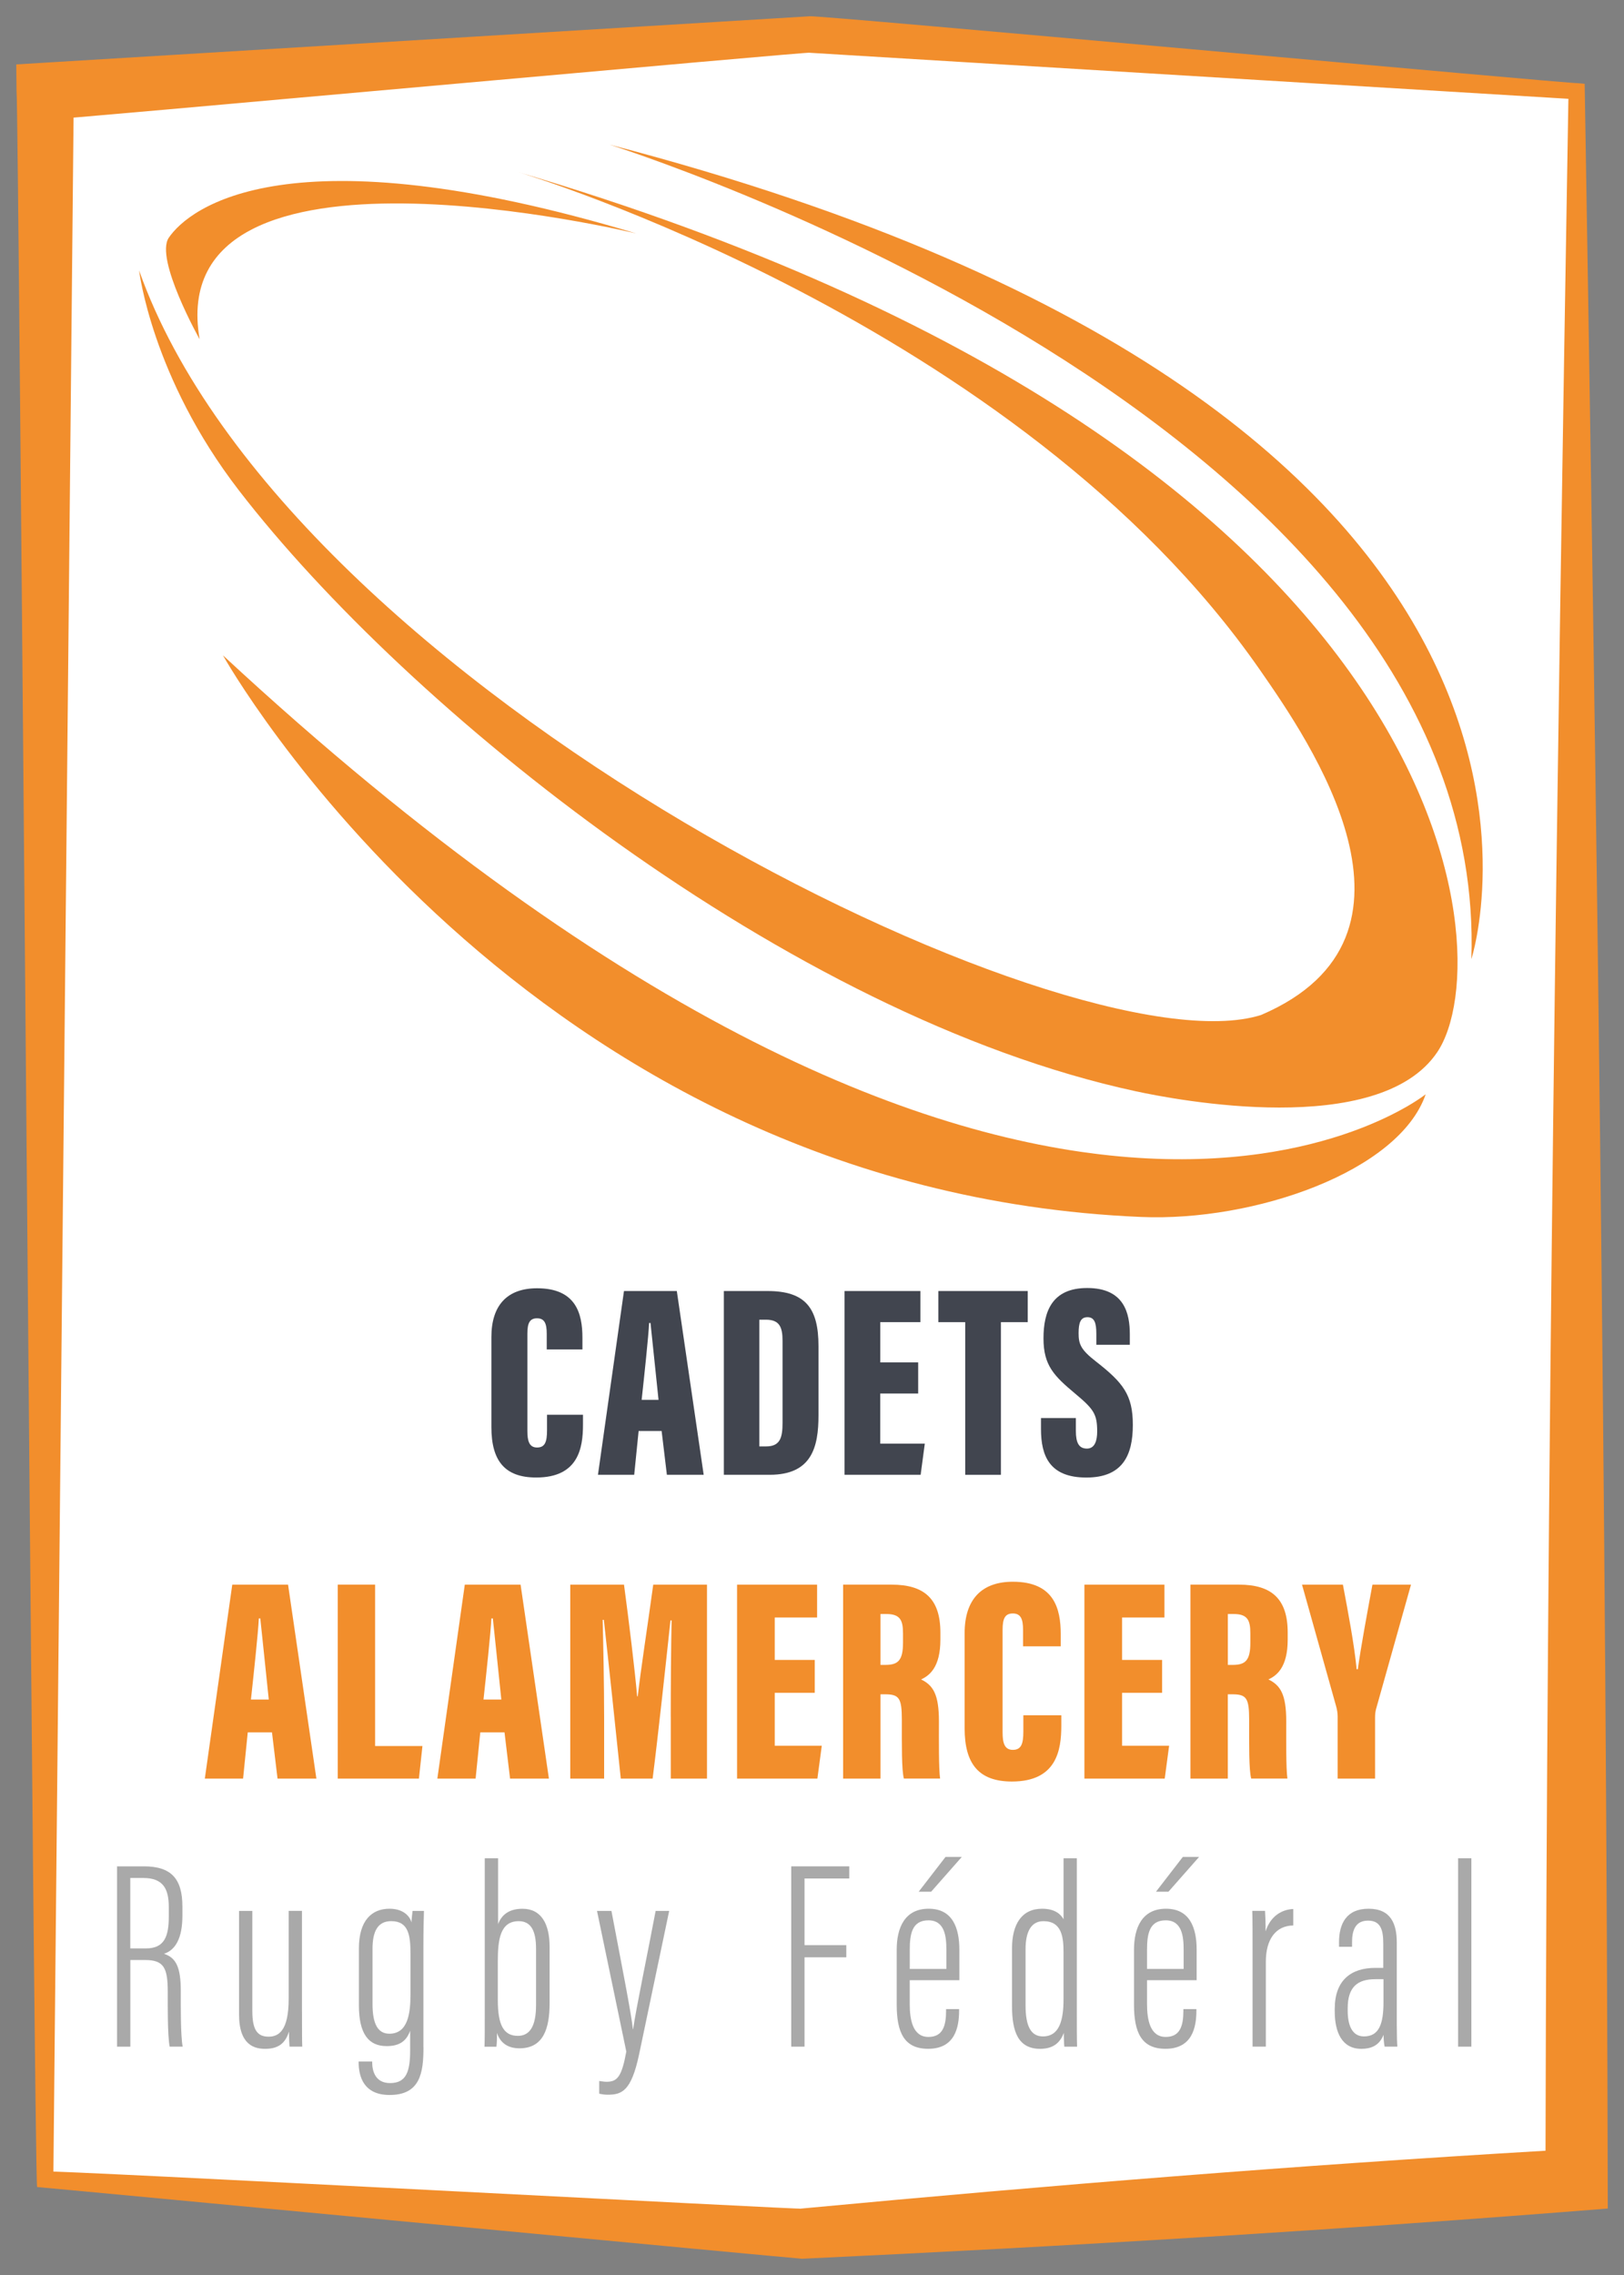 <?xml version="1.0" encoding="UTF-8"?>
<svg id="Logos" xmlns="http://www.w3.org/2000/svg" viewBox="0 0 500 700">
  <rect x="0" y="0" width="500" height="700" fill="#808080" stroke="none"/>
  <defs>
    <style>
      .cls-1 {
        fill: #fff;
      }

      .cls-2 {
        fill: #f28e2c;
      }

      .cls-3 {
        fill: #41454f;
      }

      .cls-4 {
        fill: #a9a9a9;
      }
    </style>
  </defs>
  <g id="Cadets">
    <g id="Cadets_Alamercery" data-name="Cadets Alamercery">
      <g id="Jeunes">
        <g id="Réctangle">
          <polygon class="cls-1" points="485.42 670.67 247.1 687.28 13.9 670.67 13.9 28.07 249.66 10.63 485.42 28.07 485.42 670.67"/>
          <path class="cls-2" d="M495,679.55c-82.37,6.57-165.92,11.61-248.07,15.45-.35.09-232.82-21.9-233.2-21.85,0,0-2.3-.22-2.3-.22-.92-.8-5.66-643.52-6.34-644.86,0,0-.08-8.25-.08-8.25l8.25-.5L249.24,5.01c.79-.6,235.51,20.9,236.37,20.57,0,0,2.28.2,2.28.2l.04,2.29c3.64,216.24,6.66,434.24,7.08,651.48h0ZM475.84,661.78c.43-211.19,3.49-421.56,7.08-633.71l2.32,2.48-235.99-14.31c4.24-.8-235.61,21.05-234.68,20.57,0,0,8.16-8.75,8.16-8.75l-6.31,642.59-2.33-2.49c-.62-.67,237.53,12,232.49,11.41,76.95-7.21,152.51-13.3,229.27-17.81h0Z"/>
        </g>
        <g>
          <path class="cls-4" d="M36.03,574.26h8.27c8.35,0,11.86,3.74,11.86,12.38v2.82c0,6.81-2.09,10.55-5.68,11.71,3.67,1.16,5.18,4.07,5.18,11.38,0,4.82-.08,13.62.58,17.19h-4.01c-.67-3.57-.58-13.04-.58-16.78,0-7.48-1.17-9.88-7.01-9.88h-4.51v26.66h-4.09v-55.48ZM40.12,599.51h4.84c5.84,0,7.01-3.99,7.01-9.88v-2.82c0-5.65-1.75-8.97-7.85-8.97h-4.01v21.68Z"/>
          <path class="cls-4" d="M92.98,619.11c0,4.9,0,8.8.08,10.63h-3.92c-.08-.66-.17-2.91-.17-4.65-1.17,3.9-3.59,5.32-7.35,5.32-3.09,0-8.02-1-8.02-10.55v-31.89h4.09v30.81c0,5.73,1.5,7.89,5.01,7.89,3.09,0,6.18-1.83,6.18-11.63v-27.08h4.09v31.15Z"/>
          <path class="cls-4" d="M130.38,629.91c0,7.89-1,14.7-10.44,14.7-7.93,0-9.52-5.65-9.52-10.05v-.25h4.17v.25c0,2.74,1,6.39,5.51,6.39,5.01,0,6.18-3.57,6.18-10.13v-5.98c-1.17,3.24-3.34,4.73-7.26,4.73-5.51,0-8.52-3.74-8.52-12.54v-17.52c0-8.55,3.92-12.21,9.43-12.21,4.17,0,6.26,2.24,6.76,4.24,0-1.08.25-2.57.33-3.57h3.51c-.08,2.08-.17,6.06-.17,11.38v30.56ZM114.69,616.62c0,6.15,1.67,9.14,5.18,9.14,5.68,0,6.51-6.15,6.51-12.13v-12.46c0-5.65-.58-10.05-5.93-10.05-4.26,0-5.76,3.32-5.76,8.55v16.94Z"/>
          <path class="cls-4" d="M149.26,571.77h4.09v20.27c1-2.66,3.17-4.73,7.51-4.73,5.84,0,8.35,4.73,8.35,11.71v17.36c0,7.81-1.92,13.87-9.27,13.87-3.84,0-6.01-1.91-6.93-4.73,0,1.83,0,2.91-.17,4.24h-3.67c.08-1.99.08-5.81.08-11.29v-46.68ZM165.04,599.6c0-5.4-1.5-8.47-5.34-8.47-5.76,0-6.43,5.81-6.43,12.29v12.04c0,7.56,1.75,10.96,6.18,10.96,3.67,0,5.59-2.99,5.59-9.47v-17.36Z"/>
          <path class="cls-4" d="M188.25,587.97c3.09,16.28,6.18,31.89,6.6,36.38h.08c.92-6.48,4.51-23.5,6.93-36.38h4.17l-9.27,44.18c-2.42,11.38-5.34,12.38-9.77,12.38-.83,0-1.92-.17-2.5-.33v-3.9c.5.08,1.59.25,2.25.25,3.34,0,4.68-1.58,6.09-9.3l-9.02-43.27h4.42Z"/>
          <path class="cls-4" d="M243.61,574.26h17.87v3.74h-13.78v20.51h12.86v3.74h-12.86v27.49h-4.09v-55.48Z"/>
          <path class="cls-4" d="M280.09,609.31v7.31c0,4.82.92,10.13,5.76,10.13,4.42,0,5.43-3.41,5.43-8.06v-.5h4.01v.42c0,5.15-1.25,11.79-9.52,11.79-7.43,0-9.69-5.07-9.69-13.62v-16.86c0-6.81,2.5-12.62,9.85-12.62s9.44,5.9,9.44,12.62v9.38h-15.28ZM291.37,605.82v-5.9c0-3.9-.42-9.05-5.51-9.05s-5.76,4.24-5.76,9.14v5.81h11.27ZM296.12,571.36l-9.44,10.71h-3.84l8.27-10.71h5.01Z"/>
          <path class="cls-4" d="M331.53,571.77v47.76c0,3.99,0,7.81.08,10.22h-3.92c-.08-.58-.17-2.91-.17-4.24-.92,2.49-2.75,4.9-7.26,4.9-6.76,0-8.68-5.23-8.68-13.21v-17.69c0-7.47,3.01-12.21,9.27-12.21,4.18,0,5.85,1.91,6.6,3.24v-18.77h4.09ZM315.75,617.04c0,6.31,1.59,9.55,5.34,9.55,5.09,0,6.35-4.98,6.35-11.46v-14.37c0-4.65-.5-9.63-6.18-9.63-3.84,0-5.51,3.32-5.51,8.64v17.28Z"/>
          <path class="cls-4" d="M353.15,609.31v7.31c0,4.82.92,10.13,5.76,10.13,4.42,0,5.43-3.41,5.43-8.06v-.5h4.01v.42c0,5.15-1.25,11.79-9.52,11.79-7.43,0-9.69-5.07-9.69-13.62v-16.86c0-6.81,2.5-12.62,9.85-12.62s9.44,5.9,9.44,12.62v9.38h-15.28ZM364.42,605.82v-5.9c0-3.9-.42-9.05-5.51-9.05s-5.76,4.24-5.76,9.14v5.81h11.27ZM369.18,571.36l-9.44,10.71h-3.84l8.27-10.71h5.01Z"/>
          <path class="cls-4" d="M398.16,592.45c-5.43.08-8.43,4.32-8.43,11.13v26.16h-4.09v-27.49c0-6.64,0-10.96-.08-14.29h3.92c.08,1.33.17,3.16.17,6.31,1.5-4.73,5.01-6.73,8.52-6.89v5.07Z"/>
          <path class="cls-4" d="M430.05,623.43c0,2.99.08,5.32.17,6.31h-3.92c-.25-1.16-.33-2.82-.33-3.65-1.34,3.49-4.09,4.32-6.85,4.32-5.93,0-8.18-5.07-8.18-11.54v-.75c0-8.89,5.09-12.62,12.52-12.62h2.42v-7.56c0-4.15-.83-6.98-4.68-6.98s-4.93,2.91-4.93,6.64v1.41h-4.01v-1.41c0-5.65,2.25-10.3,9.1-10.3s8.68,4.65,8.68,10.38v25.75ZM425.96,608.98h-2.51c-5.43,0-8.52,2.33-8.52,8.97v.75c0,4.24,1.25,7.89,5.01,7.89,4.68,0,6.01-3.9,6.01-10.55v-7.06Z"/>
          <path class="cls-4" d="M448.92,629.74v-57.97h4.09v57.97h-4.09Z"/>
        </g>
        <g>
          <path class="cls-3" d="M179.49,435.3v3.05c0,7.12-1.36,16.27-14.4,16.27-9.63,0-13.8-5.09-13.8-15.51v-27.72c0-9.83,4.94-15,14.06-15,12.01,0,13.97,7.8,13.97,15.26v3.56h-10.99v-4.83c0-3.14-.68-4.75-2.98-4.75s-2.98,1.53-2.98,4.75v29.92c0,2.97.51,5.09,2.98,5.09s3.07-1.78,3.07-5.34v-4.75h11.08Z"/>
          <path class="cls-3" d="M196.62,440.3l-1.36,13.48h-11.16l8.01-56.54h16.27l8.27,56.54h-11.33l-1.62-13.48h-7.07ZM202.75,430.72c-.77-7.2-1.88-18.22-2.47-23.65h-.43c-.17,3.9-1.53,16.61-2.3,23.65h5.2Z"/>
          <path class="cls-3" d="M222.86,397.24h13.46c11.67,0,15.68,5.26,15.68,16.95v21.28c0,9.75-2.04,18.31-15,18.31h-14.14v-56.54ZM233.77,445.05h2.13c4.34,0,5.03-2.8,5.03-7.21v-25.34c0-4.15-.94-6.44-5.11-6.44h-2.04v38.99Z"/>
          <path class="cls-3" d="M282.68,428.77h-11.67v15.43h13.72l-1.28,9.58h-23.43v-56.54h23.35v9.58h-12.35v12.38h11.67v9.58Z"/>
          <path class="cls-3" d="M297.16,406.82h-8.26v-9.58h27.52v9.58h-8.26v46.96h-10.99v-46.96Z"/>
          <path class="cls-3" d="M331.24,436.32v3.98c0,3.65.94,5.42,3.41,5.42s3.15-2.54,3.15-5.25c0-5.34-1.02-6.87-6.82-11.7-6.48-5.42-9.71-8.65-9.71-16.95s2.64-15.51,13.46-15.51c11.42,0,13.12,7.8,13.12,14.24v3.22h-10.31v-3.39c0-3.39-.6-5.09-2.73-5.09s-2.73,1.7-2.73,4.92c0,3.39.68,5.09,5.37,8.73,8.35,6.53,11.33,10.26,11.33,19.5s-3.07,16.19-14.31,16.19-13.97-6.53-13.97-14.92v-3.39h10.74Z"/>
        </g>
        <g id="Ballon">
          <path class="cls-2" d="M61.46,104.38s-13.9-24.76-9.49-31.24c6.21-9.11,36.64-33.52,143.93-1.3,0,0-146.21-35.47-134.44,32.54Z"/>
          <path class="cls-2" d="M68.66,201.67s91.92,164.65,282.62,172.78c34.96,1.49,79.49-13.99,87.66-37.75,0,0-120.37,96.64-370.28-135.04Z"/>
          <path class="cls-2" d="M42.82,83.23h0c.06.07,3.79,32.73,30.75,67.68,51.72,67.05,168.79,161.72,276.13,184.87,12.04,2.6,74.84,14.78,92.84-12.09,20.14-30.08,6.87-184.82-282.94-270.72,0,0,153.74,45.88,228.32,153.17,15.17,21.83,56.92,81.97.33,106.17-58.56,18.38-299.63-99.89-345.42-229.07Z"/>
          <path class="cls-2" d="M453.01,295.1S507.3,127.81,187.73,44.51c-2.12-.55,270.84,83.63,265.28,250.6Z"/>
        </g>
        <g>
          <path class="cls-2" d="M76.28,533.04l-1.44,14.23h-11.78l8.45-59.68h17.18l8.72,59.68h-11.96l-1.71-14.23h-7.46ZM82.75,522.93c-.81-7.61-1.98-19.24-2.61-24.96h-.45c-.18,4.12-1.62,17.54-2.43,24.96h5.49Z"/>
          <path class="cls-2" d="M103.98,487.58h11.51v49.66h14.57l-1.08,10.02h-25v-59.68Z"/>
          <path class="cls-2" d="M147.87,533.04l-1.44,14.23h-11.78l8.45-59.68h17.18l8.72,59.68h-11.96l-1.71-14.23h-7.46ZM154.35,522.93c-.81-7.61-1.98-19.24-2.61-24.96h-.45c-.18,4.12-1.62,17.54-2.43,24.96h5.49Z"/>
          <path class="cls-2" d="M206.51,528.21c0-9.22.09-22.28.27-29.62h-.36c-1.26,11.9-3.87,36.06-5.49,48.68h-9.8c-1.35-13.06-3.96-37.67-5.22-48.85h-.36c.18,6.98.45,19.95.45,30.24v18.61h-10.43v-59.68h16.55c1.53,11.36,3.33,26.22,4.05,34.36h.18c.99-8.68,2.97-21.21,4.77-34.36h16.55v59.68h-11.15v-19.06Z"/>
          <path class="cls-2" d="M250.85,520.87h-12.32v16.28h14.48l-1.35,10.11h-24.73v-59.68h24.64v10.11h-13.04v13.06h12.32v10.11Z"/>
          <path class="cls-2" d="M259.58,487.58h14.93c10.07,0,15.02,4.38,15.02,14.76v2.15c0,8.59-3.42,11.1-5.94,12.26,3.69,1.79,5.49,4.56,5.49,12.88,0,5.73-.09,14.5.36,17.63h-11.15c-.72-2.68-.63-10.47-.63-18.07,0-6.71-.81-7.87-5.22-7.87h-1.35v25.95h-11.51v-59.68ZM271.09,512.28h1.44c3.87,0,5.49-1.25,5.49-6.8v-2.86c0-4.03-.81-6-5.13-6h-1.8v15.66Z"/>
          <path class="cls-2" d="M326.76,527.76v3.22c0,7.52-1.44,17.18-15.2,17.18-10.16,0-14.57-5.37-14.57-16.37v-29.26c0-10.38,5.22-15.84,14.84-15.84,12.68,0,14.75,8.23,14.75,16.11v3.76h-11.6v-5.1c0-3.31-.72-5.01-3.15-5.01s-3.15,1.61-3.15,5.01v31.59c0,3.13.54,5.37,3.15,5.37s3.24-1.88,3.24-5.64v-5.01h11.69Z"/>
          <path class="cls-2" d="M357.79,520.87h-12.32v16.28h14.48l-1.35,10.11h-24.73v-59.68h24.64v10.11h-13.04v13.06h12.32v10.11Z"/>
          <path class="cls-2" d="M366.51,487.58h14.93c10.07,0,15.02,4.38,15.02,14.76v2.15c0,8.59-3.42,11.1-5.94,12.26,3.69,1.79,5.49,4.56,5.49,12.88,0,5.73-.09,14.5.36,17.63h-11.15c-.72-2.68-.63-10.47-.63-18.07,0-6.71-.81-7.87-5.22-7.87h-1.35v25.95h-11.51v-59.68ZM378.03,512.28h1.44c3.87,0,5.49-1.25,5.49-6.8v-2.86c0-4.03-.81-6-5.13-6h-1.8v15.66Z"/>
          <path class="cls-2" d="M411.84,547.27v-19.15c0-.98-.18-2.06-.45-3.04l-10.52-37.49h12.59c1.62,8.59,3.51,18.52,4.23,26.04h.36c.99-7.16,2.88-17.27,4.5-26.04h11.87l-10.79,38.39c-.18.81-.27,1.34-.27,2.59v18.7h-11.51Z"/>
        </g>
      </g>
    </g>
  </g>
</svg>